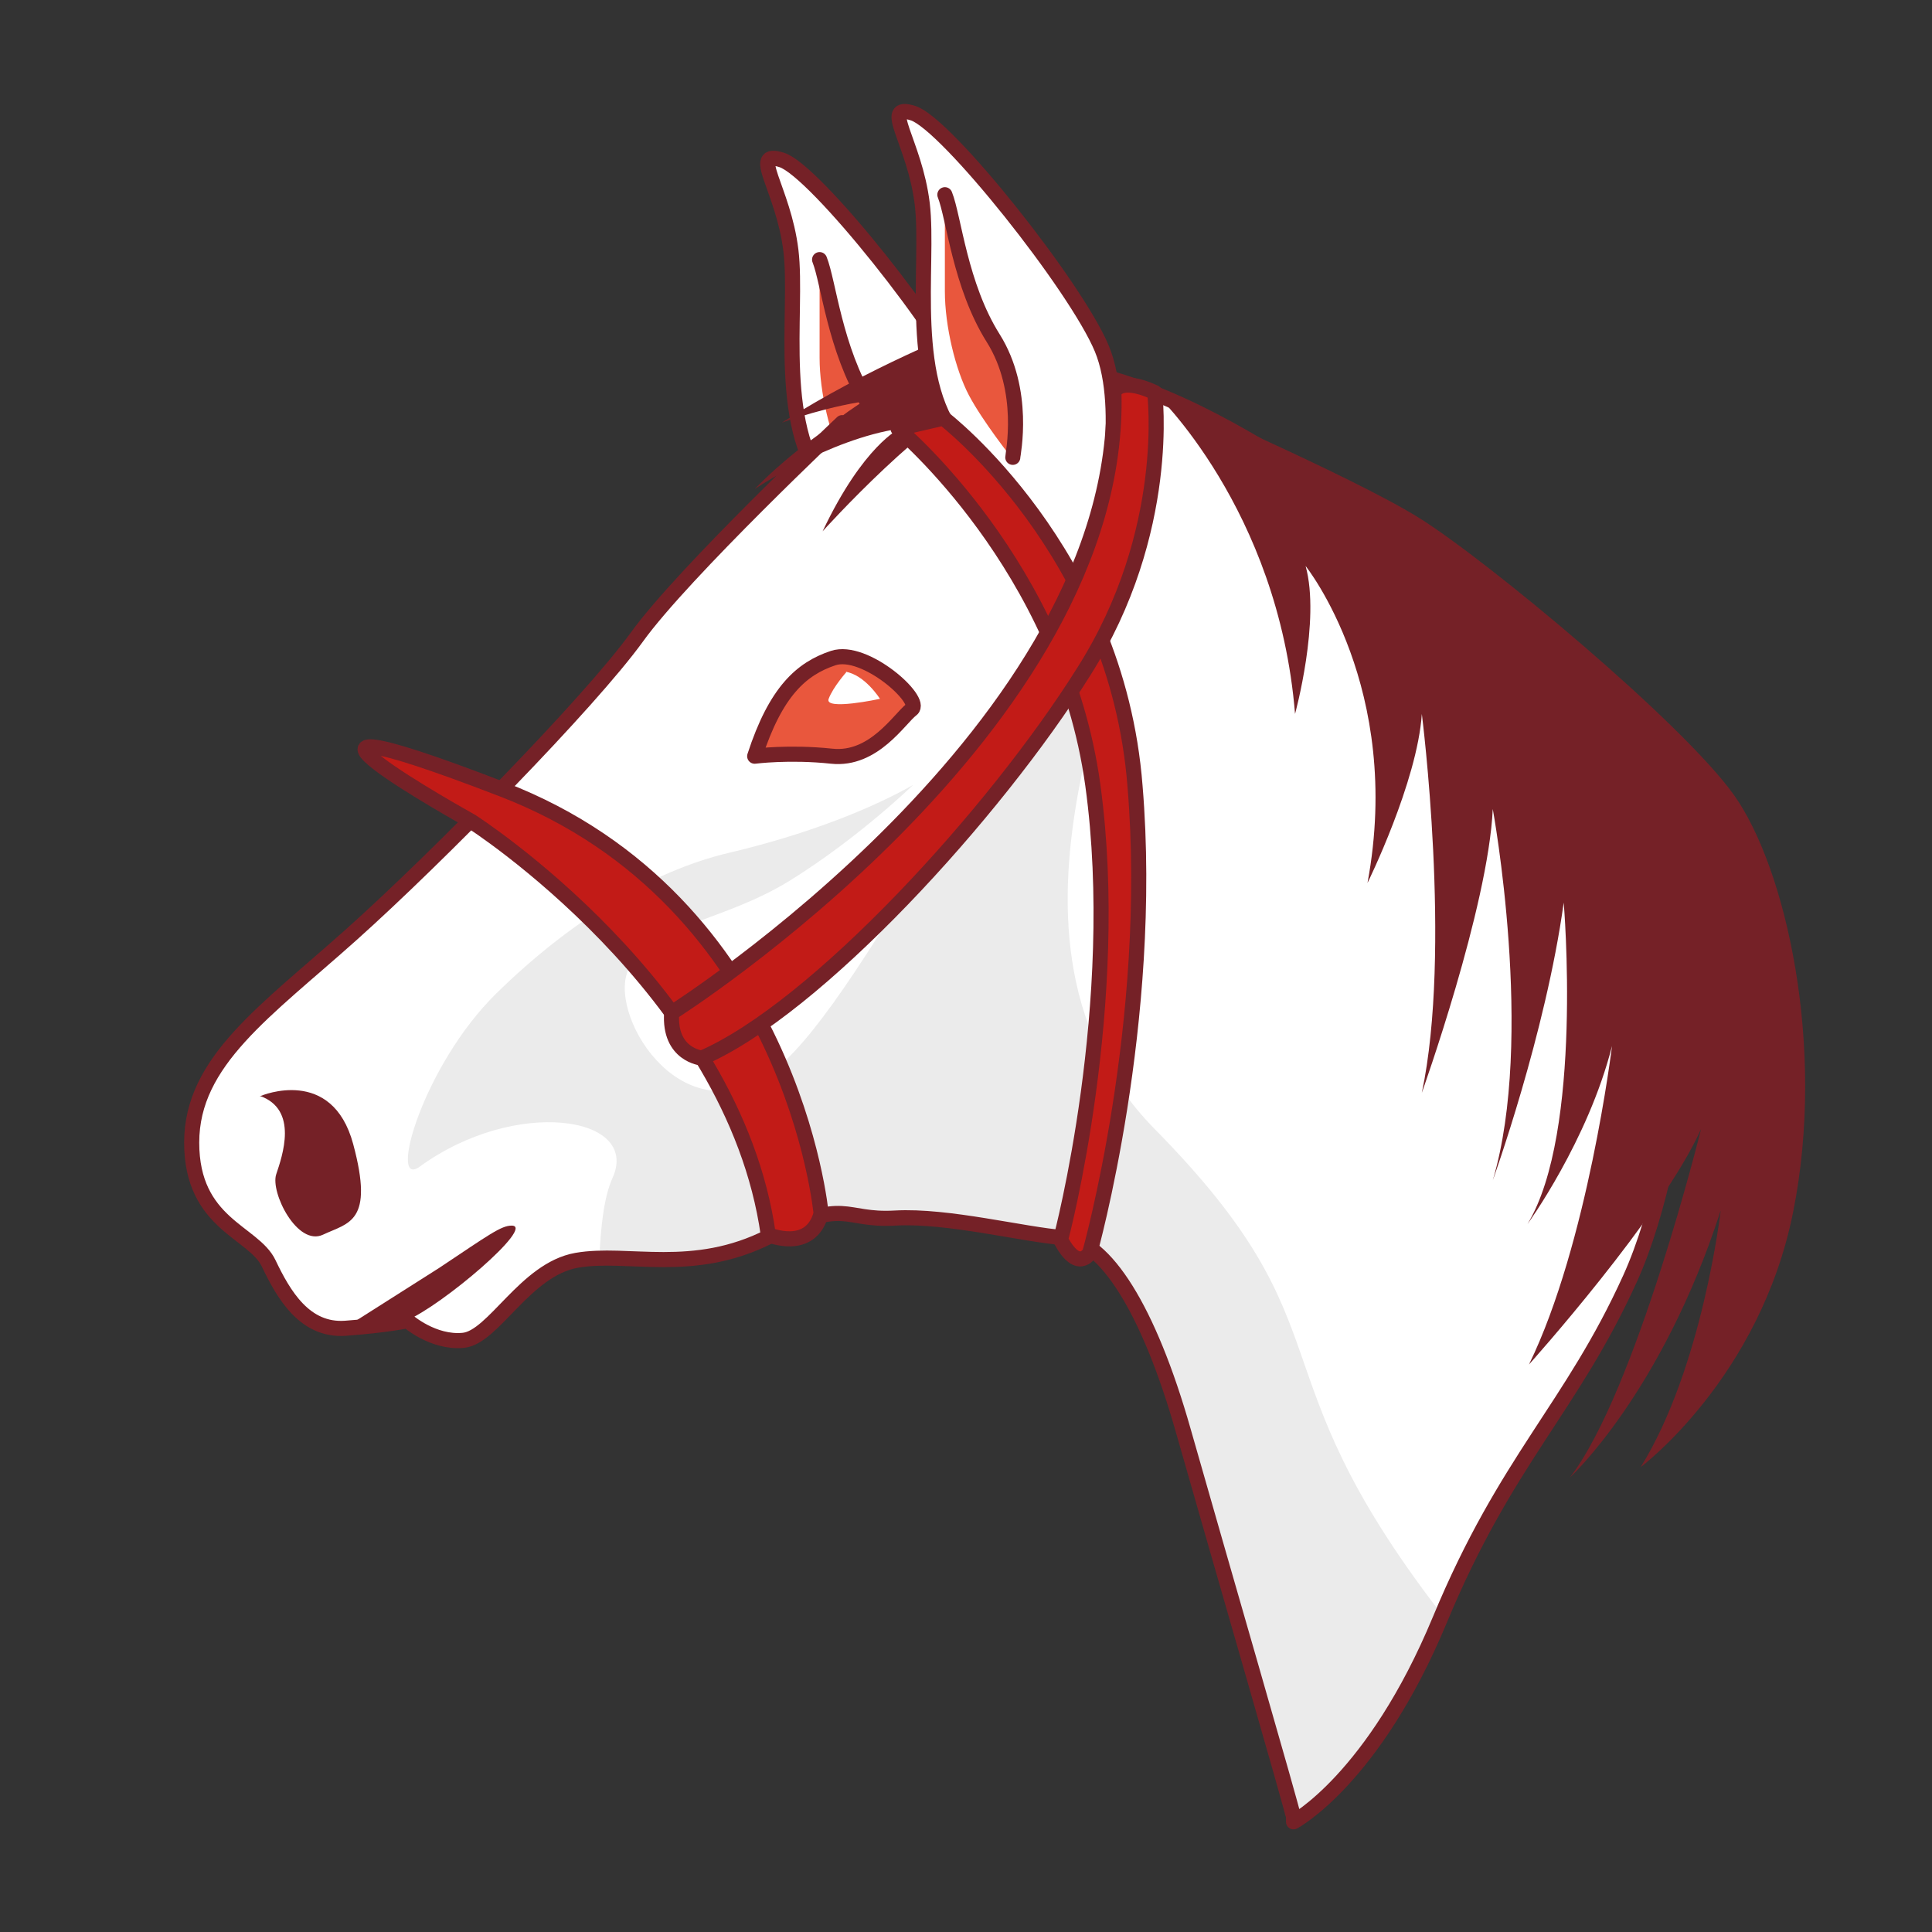 <?xml version="1.0" encoding="UTF-8"?>
<svg id="Calque_2" xmlns="http://www.w3.org/2000/svg" version="1.1" viewBox="0 0 128 128">
  <rect x="0" y="0" width="128" height="128" fill="#333333" stroke="none"/>
  <!-- Generator: Adobe Illustrator 29.3.1, SVG Export Plug-In . SVG Version: 2.1.0 Build 151)  -->
  <defs>
    <style>
      .st0 {
        fill: #ebebeb;
      }

      .st1 {
        fill: #752127;
      }

      .st2 {
        fill: none;
      }

      .st2, .st3, .st4 {
        stroke: #752127;
        stroke-linecap: round;
        stroke-linejoin: round;
      }

      .st5, .st3 {
        fill: #fff;
      }

      .st6 {
        fill: #e9573d;
      }

      .st4 {
        fill: #c21b17;
      }
    </style>
  </defs>
  <path class="st3" d="M64.3,37.5s1.7-7.2,0-11.3-10.3-14.9-12.5-15.6.1,1.9.6,6-1.1,12.1,2.7,16"/>
  <path class="st6" d="M58.8,34.7c0-.2.9-4.4-1.3-7.9s-2.6-8-3.2-9.5c0,0,0,4.1,0,6.4s.7,5.2,1.6,6.9,2.8,4.1,2.8,4.1Z"/>
  <path class="st5" d="M55.8,28s-10.5,9.9-13.6,14.2-13.2,14.6-18.9,19.7-10.6,8.4-10.6,13.8,4.1,5.9,5.1,8,2.4,4.5,5.1,4.3,4.1-.5,4.1-.5c0,0,1.7,1.5,3.7,1.3s4.1-4.7,7.5-5.3,7.7,1,12.8-1.6,4.8-1,8.3-1.2,8.5,1.1,11.2,1.3,5.6,4.7,7.9,12.8,7.3,25.3,7.3,25.6v.3s5.3-2.8,9.7-13.4,8.7-14,12.6-22.6,5.3-26.4,2.1-33-11.7-12.6-19.7-17.7-21.7-15.6-34.5-5.9Z"/>
  <path class="st0" d="M95.4,106.8c-12.6-16.4-5.7-18.6-18.9-32s1.2-35.5-4.4-32.4-15.3,24.8-21.2,28.8c-5.9,4-10.8-4.2-9.2-7.1,1.6-2.9,6.2-3,10.7-5.8,4.5-2.8,8.1-6.3,8.1-6.3-2.8,1.6-7.1,3.3-12.2,4.5-5.1,1.2-10.5,4.5-15.4,9.3-4.9,4.8-7.2,13-5.1,11.5,6.3-4.6,14.6-3.4,12.8.7-.6,1.3-.8,3.3-.9,5.5,2.8.3,7,.7,11.3-1.6,5.1-2.7,4.8-1,8.3-1.2,3.5-.1,8.5,1.1,11.2,1.3,2.7.3,5.6,4.7,7.9,12.8,2.3,8.1,7.3,25.3,7.3,25.6v.3s5.3-2.8,9.7-13.4c0-.1.1-.3.2-.4Z"/>
  <path class="st1" d="M22.8,88s4.1-2.6,6.3-4c3.3-2.2,4.1-2.8,4.8-2.8,1.6,0-4.6,5.3-7,6.3s-4.1.5-4.1.5Z"/>
  <path class="st6" d="M50,50.1s2.3-.3,5.1,0,4.5-2.5,5.3-3.1-3.1-4.1-5.2-3.4-3.8,2.2-5.2,6.5Z"/>
  <path class="st1" d="M17.3,72.6s4.7-2,6.1,3.2-.3,5.2-2,6-3.5-2.8-3.1-4,1.5-4.3-1.1-5.2Z"/>
  <path class="st1" d="M76.5,26s8.2,7.7,9.3,21.3c0,0,1.7-6.2.7-9.8,0,0,6.5,8.1,4.1,21,0,0,3.3-6.7,3.6-11.2,0,0,2,15.7,0,25.1,0,0,4.4-12.3,4.7-18.8,0,0,2.8,15.2,0,24.6,0,0,3.5-9.7,4.7-18.4,0,0,1.3,15.2-2.4,21.3,0,0,4-5.5,5.6-11.8,0,0-1.6,13.1-5.5,21.1,0,0,8.8-9.8,11.4-15.6,0,0-4.3,17.4-8.7,23.1,0,0,6.1-5.6,10-17.7,0,0-1.2,10.4-5.3,17,0,0,7.9-5.9,10.1-16.9s-.5-22.8-3.9-27.6-16.4-15.6-20.9-18.4-17.5-8.4-17.5-8.4Z"/>
  <path class="st2" d="M55.8,28s-10.5,9.9-13.6,14.2-13.2,14.6-18.9,19.7-10.6,8.4-10.6,13.8,4.1,5.9,5.1,8,2.4,4.5,5.1,4.3,4.1-.5,4.1-.5c0,0,1.7,1.5,3.7,1.3s4.1-4.7,7.5-5.3,7.7,1,12.8-1.6,4.8-1,8.3-1.2,8.5,1.1,11.2,1.3,5.6,4.7,7.9,12.8,7.3,25.3,7.3,25.6v.3s5.3-2.8,9.7-13.4,8.7-14,12.6-22.6,5.3-26.4,2.1-33-11.7-12.6-19.7-17.7-21.7-15.6-34.5-5.9Z"/>
  <path class="st1" d="M63.8,21.9s-6.2,2.4-12,6.1c0,0,3.3-1.2,6.2-1.5,0,0-4.2,2-8,5.9,0,0,4.9-3.3,9.6-4,0,0-2.4,1.1-5.1,6.8,0,0,7.2-8,11.2-9.3s-1.9-4-1.9-4Z"/>
  <path class="st3" d="M73,34.4s1.7-7.2,0-11.3-10.3-14.9-12.5-15.6.1,1.9.6,6-1.1,12.1,2.7,16"/>
  <path class="st2" d="M50,50.1s2.3-.3,5.1,0,4.5-2.5,5.3-3.1-3.1-4.1-5.2-3.4-3.8,2.2-5.2,6.5Z"/>
  <path class="st6" d="M67.1,30.3c0-.2.9-4.4-1.3-7.9s-2.6-8-3.2-9.5c0,0,0,4.1,0,6.4s.7,5.2,1.6,6.9,2.8,4.1,2.8,4.1Z"/>
  <path class="st5" d="M56.1,44.5s-.9,1-1.2,1.8,3.4,0,3.4,0c0,0-1-1.6-2.3-1.8Z"/>
  <path class="st4" d="M31.2,54.4s17.4,11.1,19.7,27.4c0,0,2.8,1.2,3.5-1.4,0,0-1.9-20.7-21.1-28.1s-2.1,2.1-2.1,2.1Z"/>
  <path class="st4" d="M70.3,82s4.1-15.5,2.1-30-12.9-23.6-12.9-23.6l3-.7s11.5,8.8,12.7,24.4c1.3,15.6-3,30.9-3,30.9,0,0-.8,1.4-2-1Z"/>
  <path class="st4" d="M44.5,67.1s29.9-18.9,29.3-41.1c0,0,.3-1.1,2.7,0,0,0,1.2,9.2-4.7,18.5-5.9,9.4-17.7,22.3-25.3,25.6,0,0-2.2-.2-2-3Z"/>
  <path class="st2" d="M67.1,30.3c0-.2.9-4.4-1.3-7.9s-2.6-8-3.2-9.5"/>
  <path class="st2" d="M57.5,26.7c-2.2-3.6-2.6-8-3.2-9.5"/>
</svg>